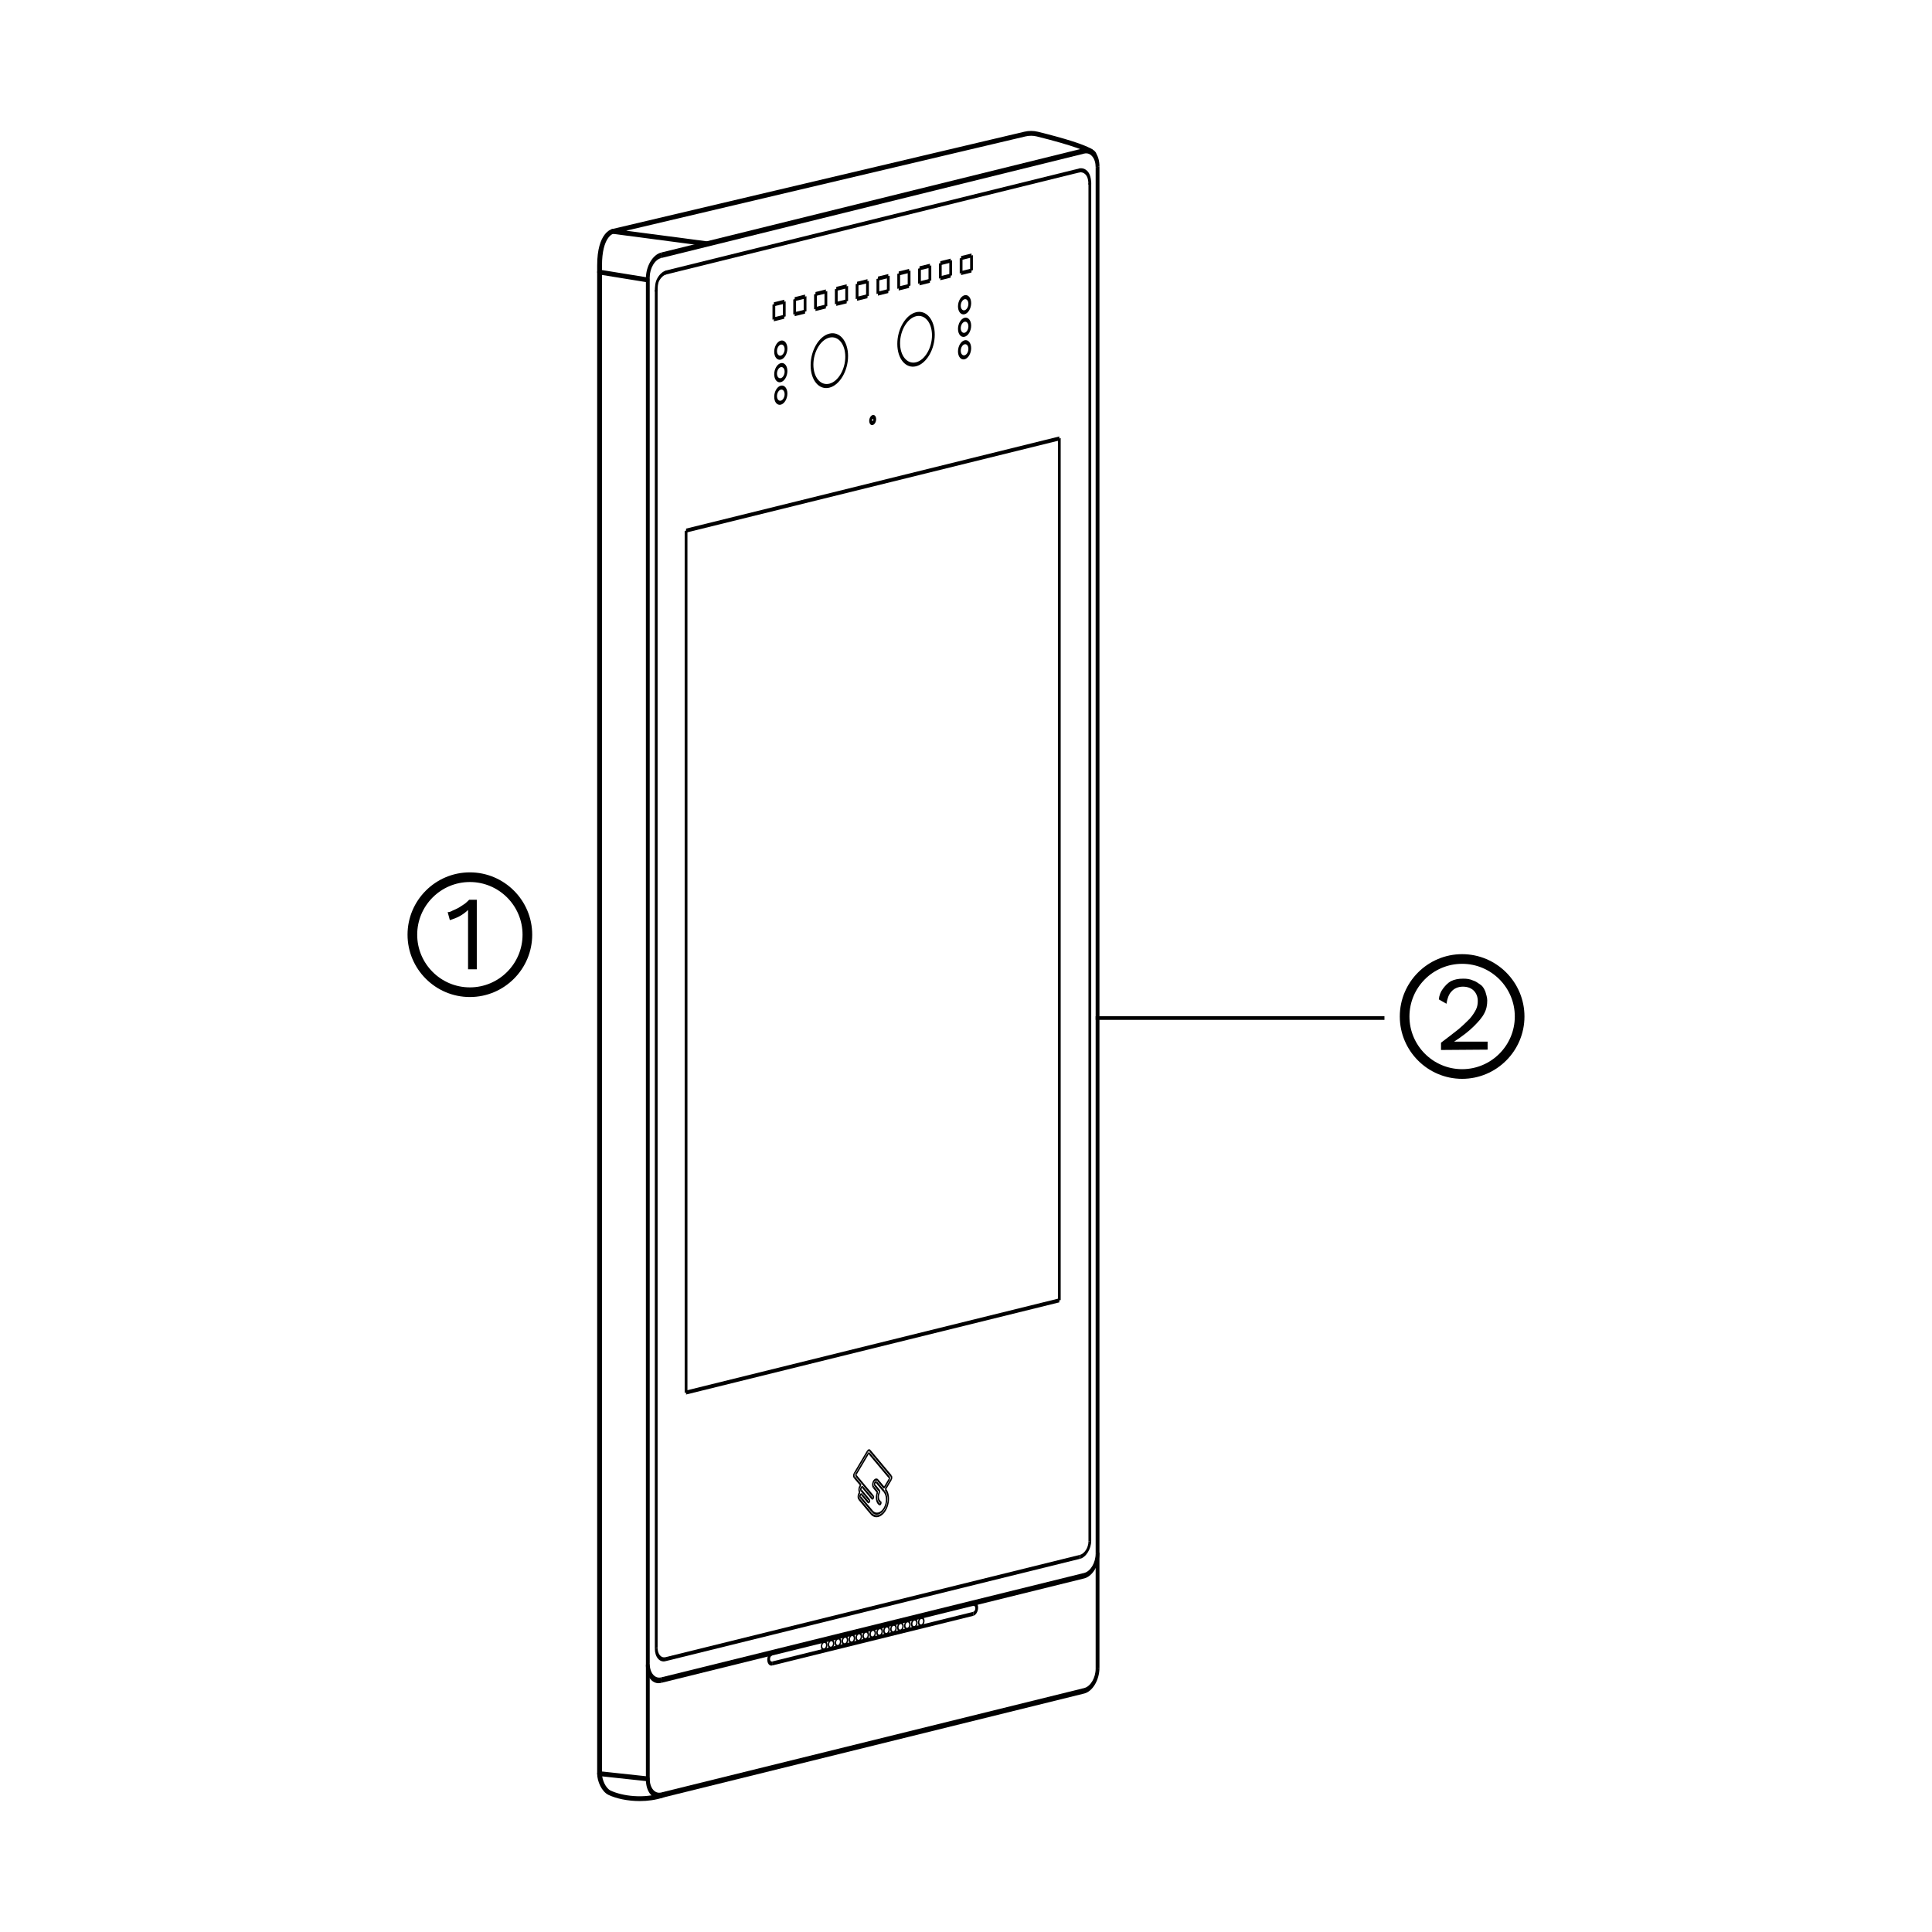 <?xml version="1.0" encoding="utf-8"?>
<!-- Generator: Adobe Illustrator 27.8.1, SVG Export Plug-In . SVG Version: 6.00 Build 0)  -->
<svg version="1.1" id="Layer_1" xmlns="http://www.w3.org/2000/svg" xmlns:xlink="http://www.w3.org/1999/xlink" x="0px" y="0px"
	 viewBox="0 0 400 400" style="enable-background:new 0 0 400 400;" xml:space="preserve">
<path d="M97.282,206.425c-7.116,0-12.905-5.789-12.905-12.905s5.789-12.906,12.905-12.906
	s12.906,5.79,12.906,12.906S104.399,206.425,97.282,206.425z M97.282,182.614
	c-6.014,0-10.905,4.892-10.905,10.906c0,6.013,4.892,10.905,10.905,10.905s10.906-4.892,10.906-10.905
	C108.189,187.506,103.296,182.614,97.282,182.614z"/>
<path d="M302.718,223.361c-7.116,0-12.906-5.79-12.906-12.906s5.79-12.906,12.906-12.906
	s12.905,5.79,12.905,12.906S309.834,223.361,302.718,223.361z M302.718,199.549
	c-6.014,0-10.906,4.892-10.906,10.906s4.893,10.906,10.906,10.906s10.905-4.893,10.905-10.906
	S308.732,199.549,302.718,199.549z"/>
<g>
	<path d="M96.906,200.678v-10.549c0-0.301,0-0.527,0-0.829s0-0.527,0-0.904
		c-0.452,0.452-1.055,0.904-1.733,1.281c-0.678,0.377-1.356,0.603-2.035,0.829l-0.452-1.658
		c0.301,0,0.603-0.075,0.98-0.301c0.377-0.151,0.829-0.377,1.281-0.603
		c0.452-0.301,0.829-0.527,1.281-0.829c0.377-0.301,0.603-0.527,0.904-0.829h1.582v14.392
		C98.639,200.678,96.906,200.678,96.906,200.678z"/>
</g>
<g>
	<path d="M298.347,217.388v-1.507c1.432-1.055,2.637-2.035,3.617-2.788
		c0.98-0.829,1.733-1.582,2.336-2.185c0.527-0.603,0.98-1.281,1.281-1.884
		c0.301-0.603,0.377-1.206,0.377-1.808c0-0.829-0.301-1.582-0.829-2.11
		c-0.527-0.527-1.281-0.829-2.261-0.829s-1.808,0.377-2.336,0.98
		c-0.603,0.603-0.904,1.582-1.055,2.562l-1.582-0.904c0.075-0.829,0.377-1.582,0.829-2.185
		s0.98-1.206,1.658-1.582c0.754-0.377,1.582-0.527,2.562-0.527c0.754,0,1.356,0.075,2.035,0.377
		c0.527,0.151,1.055,0.527,1.582,0.904c0.527,0.377,0.754,0.904,0.98,1.432
		c0.151,0.527,0.377,1.206,0.377,1.808c0,0.904-0.151,1.808-0.603,2.637
		c-0.452,0.904-1.206,1.733-2.185,2.713s-2.336,2.035-4.069,3.165l0,0c0.151,0,0.377,0,0.603,0
		c0.301,0,0.527,0,0.829,0c0.301,0,0.452,0,0.603,0h4.898v1.658L298.347,217.388L298.347,217.388z"/>
</g>
<rect x="226.843" y="210.402" width="59.794" height="0.75"/>
<g>
	<g>
		<polygon points="136.887,371.427 224.473,349.8 224.473,350.628 136.887,372.255 		"/>
		<polygon points="136.887,371.117 224.473,349.49 224.473,350.317 136.887,371.945 		"/>
		<polygon points="227.13,345 227.345,344.947 227.345,345.775 227.13,345.828 		"/>
		<polygon points="134.016,367.992 134.231,367.939 134.231,368.767 134.016,368.82 		"/>
		<polygon points="159.861,343.995 201.5,333.713 201.5,334.541 159.861,344.823 		"/>
		<polygon points="136.887,347.596 224.473,325.969 224.473,326.796 136.887,348.423 		"/>
		<polygon points="136.887,347.285 224.473,325.657 224.473,326.485 136.887,348.112 		"/>
		<polygon points="134.016,344.16 134.231,344.107 134.231,344.934 134.016,344.988 		"/>
		<polygon points="227.13,321.168 227.345,321.115 227.345,321.942 227.13,321.995 		"/>
		<polygon points="142.042,287.893 219.319,268.812 219.319,269.639 142.042,288.721 		"/>
		<polygon points="178.318,309.607 178.521,309.264 179.826,310.823 179.624,311.166 		"/>
		<polygon points="178.186,308.717 178.389,308.374 180.08,310.394 179.877,310.736 		"/>
		<polygon points="181.645,306.654 181.848,306.311 183.151,307.869 182.949,308.212 		"/>
		<polygon points="178.016,310.12 178.219,309.777 180.705,312.752 180.502,313.095 		"/>
		<polygon points="176.767,306.007 176.969,305.664 178.349,307.315 178.147,307.658 		"/>
		<polygon points="177.763,310.548 177.966,310.205 180.45,313.178 180.247,313.521 		"/>
		<polygon points="181.39,307.08 181.593,306.737 183.155,308.608 182.952,308.951 		"/>
		<polygon points="177.147,305.729 177.35,305.387 180.891,309.629 180.688,309.972 		"/>
		<polygon points="180.433,310.4 178.537,308.124 178.74,307.781 180.636,310.057 		"/>
		<polygon points="181.588,309.105 180.783,308.126 180.987,307.784 181.792,308.763 		"/>
		<polygon points="181.953,308.812 181.027,307.686 181.23,307.345 182.157,308.471 		"/>
		<polygon points="179.88,301.109 180.083,300.766 184.214,305.708 184.011,306.051 		"/>
		<polygon points="180.007,300.527 180.21,300.185 184.595,305.43 184.392,305.773 		"/>
		<polygon points="133.729,57.627 134.302,57.486 134.302,368.335 133.729,368.477 		"/>
		<polygon points="133.944,57.574 134.518,57.432 134.518,344.45 133.944,344.591 		"/>
		<polygon points="133.944,346.167 134.518,346.025 134.518,368.282 133.944,368.424 		"/>
		<polygon points="136.601,347.769 137.174,347.628 137.174,347.939 136.601,348.08 		"/>
		<polygon points="136.601,371.602 137.174,371.46 137.174,371.77 136.601,371.912 		"/>
		<polygon points="136.601,52.773 137.174,52.631 137.174,52.943 136.601,53.084 		"/>
		<polygon points="141.755,109.93 142.329,109.788 142.329,288.236 141.755,288.378 		"/>
		<polygon points="159.933,63.072 160.506,62.931 160.506,66.039 159.933,66.181 		"/>
		<polygon points="162.087,62.541 162.66,62.399 162.66,65.507 162.087,65.649 		"/>
		<polygon points="164.241,62.009 164.814,61.867 164.814,64.976 164.241,65.117 		"/>
		<polygon points="166.394,61.477 166.968,61.335 166.968,64.444 166.394,64.585 		"/>
		<polygon points="168.548,60.945 169.122,60.804 169.122,63.912 168.548,64.054 		"/>
		<polygon points="170.702,60.413 171.276,60.272 171.276,63.38 170.702,63.522 		"/>
		<polygon points="172.855,59.882 173.429,59.74 173.429,62.848 172.855,62.99 		"/>
		<polygon points="175.009,59.35 175.583,59.208 175.583,62.316 175.009,62.458 		"/>
		<polygon points="177.163,58.818 177.736,58.676 177.736,61.785 177.163,61.926 		"/>
		<polygon points="179.317,58.286 179.89,58.145 179.89,61.253 179.317,61.395 		"/>
		<polygon points="181.471,57.754 182.044,57.613 182.044,60.721 181.471,60.863 		"/>
		<polygon points="183.624,57.223 184.198,57.081 184.198,60.189 183.624,60.331 		"/>
		<polygon points="185.778,56.691 186.351,56.549 186.351,59.657 185.778,59.799 		"/>
		<polygon points="187.932,56.159 188.505,56.017 188.505,59.126 187.932,59.267 		"/>
		<polygon points="190.085,55.627 190.659,55.486 190.659,58.594 190.085,58.735 		"/>
		<polygon points="192.239,55.095 192.813,54.954 192.813,58.062 192.239,58.204 		"/>
		<polygon points="194.393,54.563 194.967,54.422 194.967,57.53 194.393,57.672 		"/>
		<polygon points="196.547,54.032 197.12,53.89 197.12,56.998 196.547,57.14 		"/>
		<polygon points="198.701,53.5 199.274,53.358 199.274,56.467 198.701,56.608 		"/>
		<polygon points="200.855,52.968 201.428,52.826 201.428,55.935 200.855,56.076 		"/>
		<polygon points="219.032,90.848 219.605,90.707 219.605,269.155 219.032,269.296 		"/>
		<polygon points="224.187,31.146 224.76,31.004 224.76,31.315 224.187,31.457 		"/>
		<polygon points="224.187,326.142 224.76,326.001 224.76,326.312 224.187,326.453 		"/>
		<polygon points="224.187,349.974 224.76,349.833 224.76,350.143 224.187,350.285 		"/>
		<polygon points="226.843,34.635 227.416,34.493 227.416,321.511 226.843,321.652 		"/>
		<polygon points="226.843,323.228 227.416,323.086 227.416,345.343 226.843,345.485 		"/>
		<polygon points="227.059,34.582 227.632,34.44 227.632,345.29 227.059,345.431 		"/>
		<polygon points="176.767,304.982 179.501,300.36 179.704,300.603 176.97,305.224 		"/>
		<polygon points="177.147,305.071 179.628,300.878 179.831,301.12 177.35,305.314 		"/>
		<polygon points="182.95,307.92 184.013,306.123 184.216,306.366 183.153,308.163 		"/>
		<polygon points="183.4,308.463 183.198,308.219 184.392,306.214 184.594,306.459 		"/>
		<polygon points="142.042,109.445 219.319,90.364 219.319,91.191 142.042,110.273 		"/>
		<polygon points="160.22,65.696 162.374,65.164 162.374,65.992 160.22,66.524 		"/>
		<polygon points="164.528,64.632 166.681,64.101 166.681,64.928 164.528,65.46 		"/>
		<polygon points="168.835,63.569 170.989,63.037 170.989,63.865 168.835,64.397 		"/>
		<polygon points="173.142,62.505 175.296,61.973 175.296,62.801 173.142,63.333 		"/>
		<polygon points="177.45,61.442 179.603,60.91 179.603,61.738 177.45,62.269 		"/>
		<polygon points="181.757,60.378 183.911,59.846 183.911,60.674 181.757,61.206 		"/>
		<polygon points="186.065,59.314 188.219,58.783 188.219,59.61 186.065,60.142 		"/>
		<polygon points="190.372,58.251 192.526,57.719 192.526,58.547 190.372,59.079 		"/>
		<polygon points="194.68,57.187 196.833,56.655 196.833,57.483 194.68,58.015 		"/>
		<polygon points="198.987,56.124 201.141,55.592 201.141,56.419 198.987,56.951 		"/>
		<polygon points="198.987,53.015 201.141,52.483 201.141,53.311 198.987,53.843 		"/>
		<polygon points="194.68,54.079 196.833,53.547 196.833,54.375 194.68,54.906 		"/>
		<polygon points="190.372,55.142 192.526,54.611 192.526,55.438 190.372,55.97 		"/>
		<polygon points="186.065,56.206 188.219,55.674 188.219,56.502 186.065,57.034 		"/>
		<polygon points="181.757,57.27 183.911,56.738 183.911,57.566 181.757,58.097 		"/>
		<polygon points="177.45,58.333 179.603,57.801 179.603,58.629 177.45,59.161 		"/>
		<polygon points="173.142,59.397 175.296,58.865 175.296,59.693 173.142,60.225 		"/>
		<polygon points="168.835,60.461 170.989,59.929 170.989,60.756 168.835,61.288 		"/>
		<polygon points="164.528,61.524 166.681,60.992 166.681,61.82 164.528,62.352 		"/>
		<polygon points="160.22,62.588 162.374,62.056 162.374,62.884 160.22,63.416 		"/>
		<polygon points="134.016,57.143 134.231,57.089 134.231,57.917 134.016,57.97 		"/>
		<polygon points="227.13,34.15 227.345,34.097 227.345,34.925 227.13,34.978 		"/>
		<polygon points="136.887,52.6 224.473,30.972 224.473,31.8 136.887,53.427 		"/>
		<polygon points="136.887,52.288 224.473,30.661 224.473,31.489 136.887,53.116 		"/>
		<path d="M136.887,348.423c-0.843,0.208-1.637-0.07-2.233-0.784c-0.596-0.714-0.925-1.779-0.925-2.995
			l0.573-0.142c0,0.996,0.269,1.866,0.757,2.451c0.488,0.584,1.137,0.812,1.828,0.641
			C136.887,347.596,136.887,348.423,136.887,348.423z"/>
		<path d="M136.887,372.255c-0.843,0.208-1.637-0.07-2.233-0.784c-0.588-0.704-0.925-1.795-0.925-2.994
			l0.573-0.142c0,0.981,0.276,1.875,0.757,2.451c0.488,0.584,1.137,0.812,1.828,0.641
			C136.887,371.427,136.887,372.255,136.887,372.255z"/>
		<path d="M136.887,371.945c-0.786,0.194-1.525-0.066-2.081-0.731c-0.548-0.655-0.862-1.672-0.862-2.79
			l0.574-0.142c0,0.9,0.253,1.719,0.694,2.246c0.448,0.536,1.043,0.745,1.676,0.589V371.945z"/>
		<path d="M136.887,348.112c-0.786,0.194-1.524-0.065-2.081-0.73c-0.556-0.666-0.862-1.657-0.862-2.791
			l0.574-0.142c0,0.913,0.246,1.711,0.694,2.247c0.448,0.535,1.043,0.744,1.676,0.588V348.112z"/>
		<path d="M159.861,344.823c-0.358,0.088-0.691-0.107-0.87-0.509c-0.179-0.404-0.179-0.96,0-1.45
			c0.179-0.491,0.512-0.851,0.87-0.94v0.828c-0.153,0.038-0.297,0.192-0.373,0.403
			c-0.077,0.211-0.077,0.449,0,0.622c0.076,0.173,0.22,0.256,0.373,0.218V344.823z"/>
		<path d="M177.947,309.16c-0.188-0.211-0.269-0.562-0.218-0.941c0.051-0.38,0.226-0.721,0.467-0.913
			l0.102,0.361c-0.149,0.118-0.257,0.329-0.288,0.563c-0.031,0.234,0.019,0.451,0.134,0.58
			L177.947,309.16z"/>
		<path d="M177.762,310.547c-0.169-0.202-0.243-0.532-0.196-0.881c0.045-0.348,0.204-0.669,0.424-0.858
			l0.112,0.354c-0.132,0.113-0.227,0.306-0.255,0.515c-0.027,0.21,0.016,0.407,0.118,0.528
			L177.762,310.547z"/>
		<path d="M170.63,341.698c-0.376,0.093-0.682-0.273-0.682-0.815c0-0.543,0.306-1.06,0.682-1.153
			c0.376-0.093,0.682,0.273,0.682,0.816C171.311,341.088,171.006,341.605,170.63,341.698z
			 M170.63,340.143c-0.218,0.054-0.395,0.354-0.395,0.668c0,0.314,0.178,0.526,0.395,0.472
			c0.218-0.054,0.395-0.353,0.395-0.667S170.848,340.09,170.63,340.143z"/>
		<path d="M172.065,341.343c-0.376,0.093-0.682-0.273-0.682-0.815c0-0.543,0.306-1.06,0.682-1.153
			c0.376-0.093,0.682,0.273,0.682,0.816C172.747,340.734,172.442,341.25,172.065,341.343z
			 M172.065,339.789c-0.218,0.054-0.395,0.354-0.395,0.668s0.177,0.526,0.395,0.472
			c0.218-0.054,0.395-0.353,0.395-0.667C172.461,339.948,172.283,339.735,172.065,339.789z"/>
		<path d="M173.501,340.989c-0.376,0.093-0.682-0.273-0.682-0.815c0-0.543,0.306-1.06,0.682-1.153
			c0.376-0.093,0.682,0.273,0.682,0.816C174.183,340.379,173.877,340.896,173.501,340.989z
			 M173.501,339.434c-0.218,0.054-0.395,0.354-0.395,0.668c0,0.314,0.177,0.526,0.395,0.472
			c0.218-0.054,0.395-0.353,0.395-0.667S173.719,339.381,173.501,339.434z"/>
		<path d="M174.937,340.634c-0.376,0.093-0.682-0.273-0.682-0.815c0-0.543,0.306-1.06,0.682-1.153
			c0.376-0.093,0.682,0.273,0.682,0.816C175.619,340.025,175.313,340.541,174.937,340.634z
			 M174.937,339.08c-0.218,0.054-0.395,0.354-0.395,0.668c0,0.314,0.178,0.526,0.395,0.472
			c0.218-0.054,0.395-0.353,0.395-0.667C175.332,339.239,175.155,339.026,174.937,339.08z"/>
		<path d="M176.373,340.28c-0.376,0.093-0.682-0.273-0.682-0.815c0-0.543,0.306-1.06,0.682-1.153
			c0.376-0.093,0.682,0.273,0.682,0.816C177.055,339.67,176.749,340.187,176.373,340.28z
			 M176.373,338.725c-0.218,0.054-0.395,0.354-0.395,0.668c0,0.314,0.178,0.526,0.395,0.472
			c0.218-0.054,0.395-0.353,0.395-0.667C176.768,338.884,176.591,338.671,176.373,338.725z"/>
		<path d="M177.809,339.925c-0.376,0.093-0.682-0.273-0.682-0.815c0-0.543,0.306-1.06,0.682-1.153
			c0.376-0.093,0.682,0.273,0.682,0.816C178.491,339.315,178.185,339.832,177.809,339.925z
			 M177.809,338.371c-0.218,0.054-0.395,0.354-0.395,0.668s0.177,0.526,0.395,0.472
			c0.218-0.054,0.395-0.353,0.395-0.668S178.026,338.317,177.809,338.371z"/>
		<path d="M179.244,339.571c-0.376,0.093-0.682-0.273-0.682-0.815c0-0.543,0.306-1.06,0.682-1.153
			c0.376-0.093,0.682,0.273,0.682,0.816C179.927,338.961,179.621,339.478,179.244,339.571z
			 M179.244,338.016c-0.218,0.054-0.395,0.354-0.395,0.668c0,0.314,0.177,0.526,0.395,0.472
			c0.218-0.054,0.395-0.353,0.395-0.667C179.64,338.175,179.462,337.962,179.244,338.016z"/>
		<path d="M180.007,300.527c-0.081-0.096-0.223-0.061-0.304,0.075l-0.204-0.241
			c0.189-0.322,0.522-0.404,0.711-0.176L180.007,300.527z"/>
		<path d="M176.766,306.006c-0.095-0.113-0.147-0.282-0.147-0.476c0-0.194,0.052-0.389,0.147-0.549
			l0.203,0.243c-0.04,0.068-0.063,0.152-0.063,0.235s0.022,0.156,0.063,0.204L176.766,306.006z"/>
		<path d="M178.187,308.717c-0.099-0.118-0.138-0.318-0.101-0.521c0.036-0.204,0.142-0.383,0.277-0.468
			c0.134-0.086,0.279-0.065,0.378,0.053l-0.203,0.343c-0.026-0.032-0.066-0.036-0.101-0.015
			c-0.036,0.023-0.064,0.071-0.074,0.126c-0.01,0.053,0.001,0.107,0.027,0.139L178.187,308.717z"/>
		<path d="M178.016,310.12c-0.091-0.108-0.127-0.29-0.093-0.477c0.032-0.184,0.129-0.348,0.252-0.427
			c0.126-0.077,0.257-0.059,0.347,0.048l-0.203,0.343c-0.018-0.021-0.043-0.026-0.07-0.009
			c-0.024,0.015-0.043,0.047-0.049,0.084c-0.007,0.037,0.001,0.073,0.018,0.094L178.016,310.12z"/>
		<path d="M179.853,311.245c-0.085,0.021-0.167-0.007-0.229-0.08l0.203-0.343
			c0.009,0.011,0.023,0.011,0.035,0.005l0.026-0.044l0.193-0.39c0.082,0.097,0.114,0.261,0.084,0.43
			c-0.029,0.166-0.116,0.314-0.227,0.385C179.909,311.225,179.881,311.238,179.853,311.245z"/>
		<path d="M177.146,305.73c-0.126-0.151-0.126-0.446,0-0.659l0.203,0.243
			c-0.012,0.02-0.012,0.059,0,0.074L177.146,305.73z"/>
		<path d="M179.88,301.107c-0.006-0.008-0.015-0.011-0.024-0.009l-0.23-0.22
			c0.12-0.205,0.337-0.26,0.459-0.113L179.88,301.107z"/>
		<path d="M180.663,310.479c-0.085,0.021-0.168-0.006-0.229-0.079l0.203-0.343
			c0.009,0.01,0.021,0.015,0.035,0.004c0.028-0.06,0.024-0.08,0.015-0.09l0.204-0.341
			c0.081,0.098,0.113,0.262,0.082,0.429c-0.029,0.166-0.116,0.313-0.227,0.384
			C180.718,310.461,180.69,310.473,180.663,310.479z"/>
		<path d="M171.706,80.266c-2.137,0.528-3.876-1.553-3.876-4.638s1.739-6.024,3.876-6.552
			c2.138-0.528,3.877,1.553,3.877,4.638S173.844,79.739,171.706,80.266z M171.706,69.905
			c-1.821,0.45-3.303,2.954-3.303,5.583s1.481,4.401,3.303,3.952
			c1.821-0.45,3.303-2.954,3.303-5.583S173.528,69.455,171.706,69.905z"/>
		<path d="M134.302,57.486l-0.573,0.142c0-1.217,0.329-2.443,0.925-3.452
			c0.597-1.009,1.39-1.679,2.233-1.887v0.828c-0.69,0.17-1.34,0.719-1.828,1.544
			C134.578,55.474,134.302,56.504,134.302,57.486z"/>
		<path d="M134.518,57.432l-0.574,0.142c0-1.134,0.306-2.277,0.862-3.217
			c0.556-0.94,1.295-1.564,2.081-1.758v0.828c-0.633,0.156-1.228,0.659-1.676,1.415
			C134.764,55.599,134.518,56.519,134.518,57.432z"/>
		<path d="M161.656,74.459c-0.752,0.186-1.364-0.546-1.364-1.631c0-1.085,0.612-2.119,1.364-2.305
			s1.364,0.546,1.364,1.632C163.019,73.239,162.408,74.273,161.656,74.459z M161.656,71.35
			c-0.436,0.108-0.79,0.707-0.79,1.336s0.355,1.053,0.79,0.945
			c0.436-0.108,0.79-0.706,0.79-1.335S162.091,71.243,161.656,71.35z"/>
		<path d="M161.656,83.784c-0.752,0.186-1.364-0.546-1.364-1.631c0-1.085,0.612-2.119,1.364-2.305
			s1.364,0.546,1.364,1.632C163.019,82.565,162.408,83.598,161.656,83.784z M161.656,80.676
			c-0.436,0.108-0.79,0.707-0.79,1.336s0.355,1.053,0.79,0.945
			c0.436-0.108,0.79-0.706,0.79-1.335C162.446,80.992,162.091,80.568,161.656,80.676z"/>
		<path d="M161.656,79.121c-0.752,0.186-1.364-0.546-1.364-1.631c0-1.085,0.612-2.119,1.364-2.305
			s1.364,0.546,1.364,1.631C163.019,77.902,162.408,78.936,161.656,79.121z M161.656,76.013
			c-0.436,0.108-0.79,0.707-0.79,1.336c0,0.628,0.355,1.053,0.79,0.945
			c0.436-0.108,0.79-0.707,0.79-1.335C162.446,76.329,162.091,75.905,161.656,76.013z"/>
		<path d="M224.473,326.796v-0.828c1.425-0.352,2.585-2.312,2.585-4.37l0.574-0.142
			C227.632,323.971,226.215,326.366,224.473,326.796z"/>
		<path d="M224.473,350.628v-0.828c1.425-0.352,2.585-2.312,2.585-4.369l0.574-0.142
			C227.632,347.803,226.215,350.198,224.473,350.628z"/>
		<path d="M224.473,350.317v-0.828c1.307-0.323,2.37-2.119,2.37-4.005l0.573-0.142
			C227.416,347.686,226.096,349.917,224.473,350.317z"/>
		<path d="M224.473,326.485v-0.828c1.307-0.323,2.37-2.119,2.37-4.005l0.573-0.142
			C227.416,323.853,226.096,326.084,224.473,326.485z"/>
		<path d="M181.831,314.075c-0.586,0.145-1.16-0.046-1.585-0.555l0.203-0.343
			c0.492,0.589,1.215,0.69,1.886,0.263c0.672-0.426,1.2-1.322,1.378-2.337
			c0.178-1.015-0.019-2.008-0.514-2.591l0.202-0.344c0.568,0.67,0.794,1.809,0.589,2.972
			c-0.204,1.165-0.809,2.192-1.58,2.681C182.219,313.943,182.025,314.028,181.831,314.075z"/>
		<path d="M181.829,313.56c-0.501,0.124-0.973-0.042-1.327-0.466l0.203-0.343
			c0.621,0.742,1.629,0.493,2.249-0.555c0.62-1.048,0.62-2.504,0-3.246l0.203-0.343
			c0.732,0.876,0.732,2.594,0,3.831C182.801,313.038,182.33,313.437,181.829,313.56z"/>
		<path d="M182.036,311.651c-0.34-0.199-0.585-0.617-0.673-1.146c-0.088-0.53-0.012-1.134,0.208-1.658
			l0.237,0.174c-0.176,0.417-0.236,0.898-0.166,1.321c0.07,0.422,0.266,0.756,0.537,0.914
			L182.036,311.651z"/>
		<path d="M182.216,311.159c-0.278-0.162-0.467-0.509-0.517-0.952c-0.051-0.443,0.042-0.926,0.255-1.324
			l0.214,0.224c-0.156,0.29-0.223,0.641-0.186,0.964c0.037,0.324,0.174,0.577,0.376,0.694
			L182.216,311.159z"/>
		<path d="M201.5,334.541v-0.828c0.238-0.059,0.431-0.385,0.431-0.728
			c0-0.344-0.193-0.575-0.431-0.516v-0.828c0.554-0.137,1.005,0.403,1.005,1.202
			C202.505,333.643,202.054,334.404,201.5,334.541z"/>
		<path d="M180.785,308.128c-0.195-0.224-0.276-0.61-0.208-1.008c0.068-0.397,0.273-0.747,0.535-0.915
			c0.263-0.167,0.545-0.126,0.736,0.106l-0.204,0.341c-0.119-0.145-0.295-0.17-0.458-0.066
			c-0.163,0.104-0.29,0.321-0.332,0.569c-0.042,0.246,0.007,0.486,0.129,0.626L180.785,308.128z"/>
		<path d="M180.68,339.216c-0.376,0.093-0.682-0.273-0.682-0.815c0-0.543,0.306-1.06,0.682-1.153
			c0.376-0.093,0.682,0.273,0.682,0.816C181.362,338.606,181.056,339.123,180.68,339.216z
			 M180.68,337.662c-0.218,0.054-0.395,0.354-0.395,0.668s0.178,0.526,0.395,0.472
			c0.218-0.054,0.395-0.353,0.395-0.667S180.898,337.608,180.68,337.662z"/>
		<path d="M182.116,338.862c-0.376,0.093-0.682-0.273-0.682-0.815c0-0.543,0.306-1.06,0.682-1.153
			c0.376-0.093,0.682,0.273,0.682,0.816C182.798,338.252,182.492,338.769,182.116,338.862z
			 M182.116,337.307c-0.218,0.054-0.395,0.354-0.395,0.668c0,0.314,0.178,0.526,0.395,0.472
			c0.218-0.054,0.395-0.353,0.395-0.667C182.511,337.466,182.334,337.253,182.116,337.307z"/>
		<path d="M183.552,338.507c-0.376,0.093-0.682-0.273-0.682-0.815c0-0.543,0.306-1.06,0.682-1.153
			c0.376-0.093,0.682,0.273,0.682,0.816C184.234,337.897,183.928,338.414,183.552,338.507z
			 M183.552,336.953c-0.218,0.054-0.395,0.354-0.395,0.668c0,0.314,0.178,0.526,0.395,0.472
			c0.218-0.054,0.395-0.353,0.395-0.667C183.947,337.111,183.77,336.899,183.552,336.953z"/>
		<path d="M184.988,338.152c-0.376,0.093-0.682-0.273-0.682-0.815c0-0.543,0.306-1.06,0.682-1.153
			c0.376-0.093,0.682,0.273,0.682,0.816C185.67,337.543,185.364,338.06,184.988,338.152z
			 M184.988,336.598c-0.218,0.054-0.395,0.354-0.395,0.668s0.177,0.526,0.395,0.472
			c0.218-0.054,0.395-0.353,0.395-0.668S185.206,336.544,184.988,336.598z"/>
		<path d="M186.424,337.798c-0.376,0.093-0.682-0.273-0.682-0.815c0-0.543,0.306-1.06,0.682-1.153
			c0.376-0.093,0.682,0.273,0.682,0.816C187.105,337.188,186.8,337.705,186.424,337.798z
			 M186.424,336.244c-0.218,0.054-0.395,0.354-0.395,0.668c0,0.314,0.177,0.526,0.395,0.472
			s0.395-0.353,0.395-0.667C186.819,336.402,186.642,336.19,186.424,336.244z"/>
		<path d="M187.86,337.443c-0.376,0.093-0.682-0.273-0.682-0.815c0-0.543,0.306-1.06,0.682-1.153
			c0.376-0.093,0.682,0.273,0.682,0.816C188.541,336.834,188.236,337.351,187.86,337.443z
			 M187.86,335.889c-0.218,0.054-0.395,0.354-0.395,0.668s0.178,0.526,0.395,0.472
			c0.218-0.054,0.395-0.353,0.395-0.667S188.078,335.835,187.86,335.889z"/>
		<path d="M189.296,337.089c-0.376,0.093-0.682-0.273-0.682-0.815c0-0.543,0.306-1.06,0.682-1.153
			c0.376-0.093,0.682,0.273,0.682,0.816C189.977,336.479,189.671,336.996,189.296,337.089z
			 M189.296,335.534c-0.218,0.054-0.395,0.354-0.395,0.668c0,0.314,0.178,0.526,0.395,0.472
			c0.218-0.054,0.395-0.353,0.395-0.667C189.691,335.693,189.514,335.481,189.296,335.534z"/>
		<path d="M190.731,336.734c-0.376,0.093-0.682-0.273-0.682-0.815c0-0.543,0.306-1.06,0.682-1.153
			c0.376-0.093,0.682,0.273,0.682,0.816C191.413,336.125,191.107,336.641,190.731,336.734z
			 M190.731,335.18c-0.218,0.054-0.395,0.354-0.395,0.668c0,0.314,0.177,0.526,0.395,0.472
			c0.218-0.054,0.395-0.353,0.395-0.667C191.126,335.339,190.949,335.126,190.731,335.18z"/>
		<path d="M184.594,306.459l-0.202-0.244c0.04-0.068,0.064-0.154,0.064-0.236
			c0-0.083-0.022-0.157-0.064-0.207l0.204-0.341c0.095,0.114,0.147,0.284,0.147,0.477
			C184.743,306.099,184.689,306.3,184.594,306.459z"/>
		<path d="M181.026,307.686c-0.099-0.121-0.138-0.325-0.1-0.531c0.038-0.206,0.146-0.388,0.283-0.474
			c0.138-0.088,0.284-0.064,0.385,0.057l-0.204,0.341c-0.027-0.034-0.069-0.043-0.108-0.016
			c-0.039,0.024-0.069,0.075-0.08,0.134c-0.011,0.058,0.001,0.115,0.029,0.15L181.026,307.686z"/>
		<path d="M182.167,309.106l-0.214-0.224c0.013-0.023,0.013-0.054-0.001-0.07l0.204-0.341
			C182.277,308.615,182.281,308.895,182.167,309.106z"/>
		<path d="M184.215,306.366l-0.203-0.243c0.007-0.011,0.011-0.026,0.011-0.04l0.192-0.376
			c0.061,0.073,0.095,0.182,0.095,0.306C184.31,306.135,184.275,306.264,184.215,306.366z"/>
		<path d="M182.197,311.673c-0.055,0.014-0.11,0.006-0.16-0.023l0.143-0.394
			c0.01,0.005,0.019,0.004,0.027-0.002c0.031-0.056,0.025-0.086,0.008-0.096l0.143-0.394
			c0.153,0.09,0.207,0.362,0.118,0.606c-0.042,0.117-0.111,0.212-0.194,0.265
			C182.254,311.654,182.225,311.666,182.197,311.673z"/>
		<path d="M189.655,75.835c-2.138,0.528-3.877-1.553-3.877-4.638s1.739-6.024,3.877-6.552
			c2.137-0.528,3.876,1.553,3.876,4.638S191.792,75.307,189.655,75.835z M189.655,65.473
			c-1.821,0.45-3.303,2.954-3.303,5.583c0,2.629,1.482,4.401,3.303,3.951s3.303-2.954,3.303-5.583
			C192.957,66.796,191.476,65.023,189.655,65.473z"/>
		<path d="M227.632,34.44l-0.574,0.142c0-0.982-0.276-1.875-0.757-2.451
			c-0.488-0.584-1.138-0.812-1.828-0.641v-0.828c0.843-0.208,1.636,0.07,2.233,0.784
			C227.303,32.159,227.632,33.223,227.632,34.44z"/>
		<path d="M227.416,34.493l-0.573,0.142c0-0.913-0.246-1.711-0.694-2.247
			c-0.447-0.535-1.043-0.744-1.676-0.588v-0.828c0.786-0.194,1.525,0.065,2.081,0.73
			C227.11,32.368,227.416,33.359,227.416,34.493z"/>
		<g>
			<polygon points="137.764,343.106 223.6,321.911 223.6,322.739 137.764,343.933 			"/>
			<polygon points="135.578,60.035 136.151,59.893 136.151,341.176 135.578,341.318 			"/>
			<polygon points="225.354,37.867 225.927,37.725 225.927,319.008 225.354,319.15 			"/>
			<polygon points="137.764,56.034 223.6,34.839 223.6,35.667 137.764,56.862 			"/>
			<path d="M137.764,343.934c-0.584,0.144-1.134-0.048-1.546-0.542c-0.413-0.494-0.64-1.231-0.64-2.074
				l0.573-0.142c0,0.622,0.167,1.165,0.472,1.53c0.305,0.364,0.71,0.506,1.141,0.4
				C137.764,343.106,137.764,343.934,137.764,343.934z"/>
			<path d="M136.151,60.258l-0.573,0.142c0-0.974,0.043-1.996,0.553-2.859
				c0.493-0.833,1.148-1.386,1.844-1.558v0.828c-0.543,0.134-1.054,0.566-1.439,1.216
				C136.181,58.627,136.151,59.425,136.151,60.258z"/>
			<path d="M223.6,322.739v-0.828c0.934-0.231,1.754-1.521,1.754-2.761l0.573-0.142
				C225.927,320.689,224.84,322.432,223.6,322.739z"/>
			<path d="M225.927,38.106l-0.573,0.142c0-0.521-0.068-1.476-0.526-2.023
				c-0.385-0.46-0.896-0.639-1.439-0.505v-0.828c0.697-0.172,1.352,0.058,1.845,0.647
				C225.681,36.074,225.927,36.985,225.927,38.106z"/>
		</g>
		<path d="M199.705,69.726c-0.752,0.186-1.364-0.546-1.364-1.631c0-1.085,0.612-2.119,1.364-2.305
			c0.752-0.186,1.364,0.546,1.364,1.632C201.069,68.507,200.457,69.54,199.705,69.726z
			 M199.705,66.618c-0.436,0.108-0.79,0.707-0.79,1.336c0,0.628,0.355,1.053,0.79,0.945
			c0.436-0.108,0.79-0.707,0.79-1.335C200.496,66.934,200.141,66.51,199.705,66.618z"/>
		<path d="M199.705,74.389c-0.752,0.186-1.364-0.546-1.364-1.631s0.612-2.119,1.364-2.305
			c0.752-0.186,1.364,0.546,1.364,1.631S200.457,74.203,199.705,74.389z M199.705,71.28
			c-0.436,0.108-0.79,0.707-0.79,1.336s0.355,1.053,0.79,0.945
			c0.436-0.108,0.79-0.706,0.79-1.335S200.141,71.173,199.705,71.28z"/>
		<path d="M199.705,65.063c-0.752,0.186-1.364-0.546-1.364-1.631c0-1.085,0.612-2.119,1.364-2.305
			c0.752-0.186,1.364,0.546,1.364,1.631C201.069,63.844,200.457,64.877,199.705,65.063z M199.705,61.955
			c-0.436,0.108-0.79,0.707-0.79,1.336c0,0.629,0.355,1.053,0.79,0.945
			c0.436-0.108,0.79-0.706,0.79-1.335C200.496,62.271,200.141,61.847,199.705,61.955z"/>
		<path d="M180.68,87.998c-0.395,0.098-0.717-0.287-0.717-0.858s0.322-1.115,0.717-1.213
			c0.395-0.098,0.717,0.288,0.717,0.859C181.398,87.356,181.076,87.9,180.68,87.998z M180.68,86.754
			c-0.08,0.02-0.144,0.129-0.144,0.244c0,0.229,0.288,0.158,0.288-0.071
			C180.824,86.812,180.76,86.734,180.68,86.754z"/>
	</g>
	<path d="M146.281,50.959c-0.022,0-0.044-0.001-0.066-0.004l-19.411-2.554
		c-0.239-0.031-0.422-0.229-0.434-0.47c-0.013-0.241,0.149-0.457,0.384-0.512l85.336-20.15
		c0.925-0.218,1.893-0.216,2.8,0.009c11.631,2.877,11.939,4.065,12.057,4.513
		c0.069,0.268-0.091,0.541-0.358,0.61c-0.263,0.072-0.528-0.085-0.605-0.342
		c-0.335-0.585-3.962-1.987-11.333-3.81c-0.753-0.186-1.558-0.188-2.329-0.006L129.638,47.765
		l16.708,2.198c0.273,0.036,0.467,0.287,0.431,0.561C146.743,50.776,146.528,50.959,146.281,50.959z"/>
	<path d="M132.449,372.892c-2.489,0-4.856-0.515-6.462-1.273c-1.406-0.666-2.351-2.812-2.351-4.399
		V54.982c0-6.911,3.014-7.545,3.142-7.568c0.276-0.054,0.532,0.129,0.583,0.401
		c0.049,0.268-0.126,0.526-0.392,0.58c-0.052,0.013-2.333,0.647-2.333,6.587v312.237
		c0,1.253,0.761,3.014,1.778,3.495c2.479,1.172,6.916,1.716,10.601,0.486
		c0.262-0.087,0.545,0.054,0.633,0.316c0.087,0.262-0.055,0.545-0.316,0.633
		C135.773,372.67,134.084,372.892,132.449,372.892z"/>
	<path d="M133.945,58.428c-0.027,0-0.054-0.002-0.081-0.006l-9.808-1.591
		c-0.272-0.044-0.458-0.301-0.413-0.574c0.043-0.274,0.307-0.457,0.573-0.414l9.808,1.591
		c0.272,0.044,0.458,0.301,0.413,0.574C134.399,58.254,134.186,58.428,133.945,58.428z"/>
	<path d="M134.017,368.782c-0.019,0-0.036-0.001-0.055-0.003l-9.879-1.063
		c-0.274-0.029-0.473-0.276-0.443-0.551s0.278-0.471,0.551-0.443l9.879,1.063
		c0.274,0.029,0.473,0.276,0.443,0.551C134.485,368.592,134.269,368.782,134.017,368.782z"/>
</g>
</svg>
